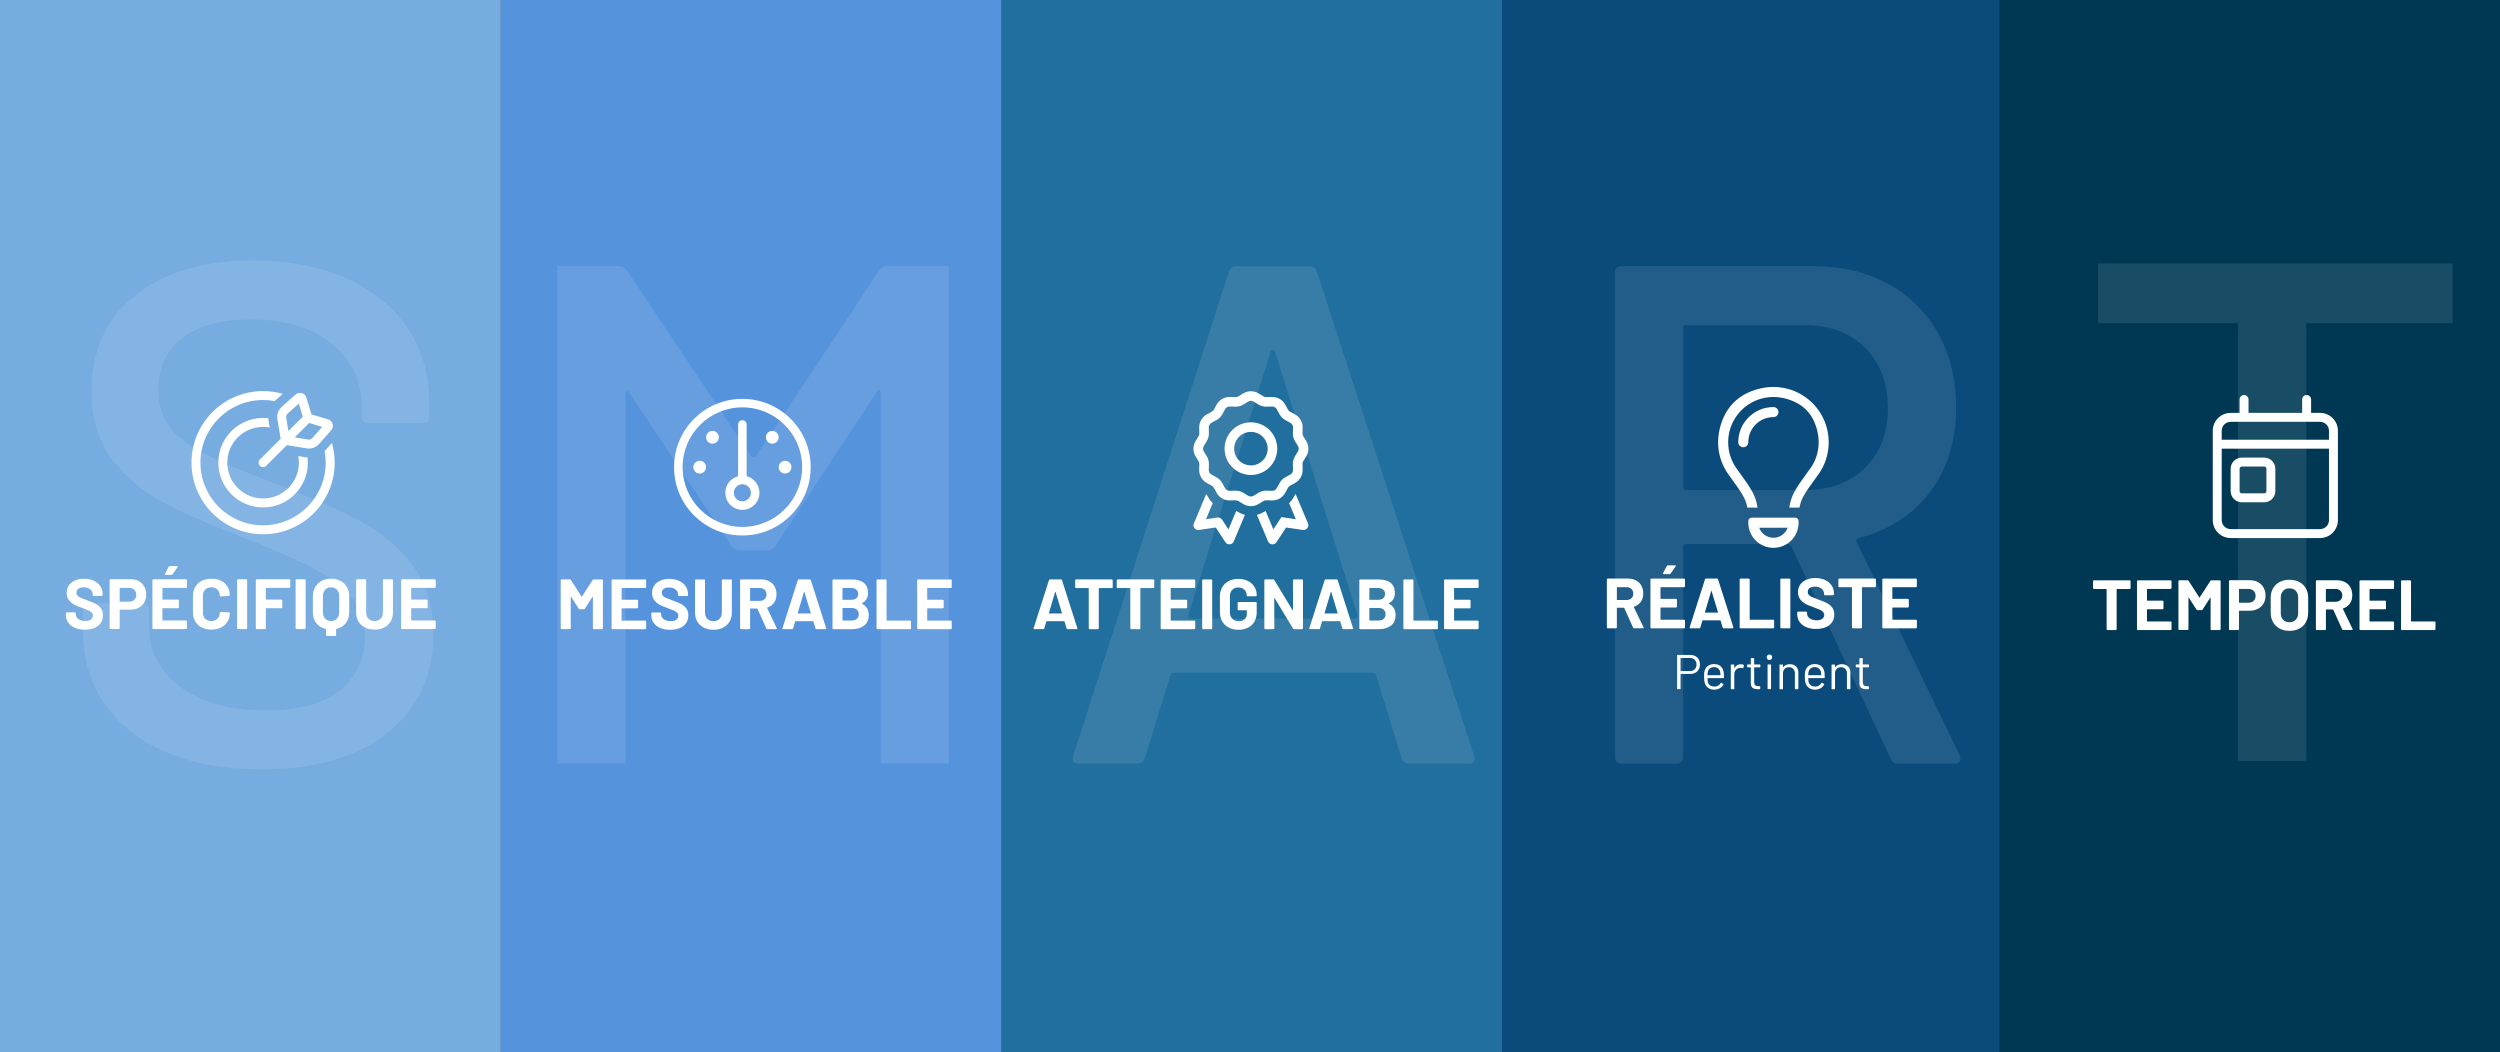 <?xml version="1.0" encoding="UTF-8"?>
<svg xmlns="http://www.w3.org/2000/svg" id="texte" width="1200" height="505.01" viewBox="0 0 1200 505.01"><rect x="0" y="0" width="1200" height="505.01" fill="#808080" stroke="none"/><rect x="-132.36" y="132.36" width="505.01" height="240.29" transform="translate(-132.36 372.65) rotate(-90)" fill="#77ace0"/><rect x="107.93" y="132.36" width="505.01" height="240.29" transform="translate(107.93 612.95) rotate(-90)" fill="#5593dc"/><rect x="348.23" y="132.36" width="505.01" height="240.29" transform="translate(348.23 853.24) rotate(-90)" fill="#216f9e"/><rect x="588.52" y="132.36" width="505.01" height="240.29" transform="translate(588.52 1093.53) rotate(-90)" fill="#0a4b7c"/><rect x="827.35" y="132.36" width="505.01" height="240.29" transform="translate(827.35 1332.36) rotate(-90)" fill="#003854"/><path d="M35.91,301.34c-1.37-.58-2.42-1.41-3.16-2.49-.74-1.08-1.11-2.34-1.11-3.77v-.75c0-.11.04-.21.12-.29.08-.08.18-.12.29-.12h3.89c.11,0,.21.04.29.12.08.08.12.18.12.29v.51c0,.91.42,1.68,1.26,2.3.84.63,1.98.94,3.41.94,1.21,0,2.1-.26,2.7-.77.59-.51.89-1.14.89-1.89,0-.55-.18-1.01-.55-1.38-.36-.38-.86-.7-1.48-.99-.62-.28-1.62-.68-2.98-1.18-1.52-.52-2.82-1.06-3.87-1.6s-1.94-1.29-2.66-2.23c-.72-.94-1.07-2.11-1.07-3.5s.35-2.56,1.06-3.58,1.68-1.81,2.93-2.35,2.7-.82,4.33-.82c1.73,0,3.27.31,4.62.92,1.35.61,2.41,1.47,3.17,2.58.76,1.1,1.14,2.38,1.14,3.84v.51c0,.11-.04.21-.12.29-.08.08-.18.12-.29.12h-3.92c-.11,0-.21-.04-.29-.12-.08-.08-.12-.18-.12-.29v-.27c0-.96-.39-1.77-1.18-2.44-.79-.67-1.86-1.01-3.22-1.01-1.07,0-1.91.23-2.51.68-.6.46-.9,1.08-.9,1.88,0,.57.18,1.05.53,1.43.35.39.88.73,1.57,1.04.69.31,1.77.72,3.22,1.25,1.61.59,2.88,1.11,3.8,1.57.92.46,1.75,1.13,2.49,2.03s1.11,2.06,1.11,3.5c0,2.14-.79,3.83-2.35,5.07-1.57,1.24-3.7,1.86-6.38,1.86-1.82,0-3.41-.29-4.78-.87Z" fill="#fff"/><path d="M66.61,278.94c1.14.61,2.02,1.48,2.64,2.61.63,1.13.94,2.42.94,3.87s-.32,2.7-.97,3.79c-.65,1.09-1.56,1.94-2.73,2.54-1.17.6-2.52.9-4.04.9h-4.84c-.11,0-.17.06-.17.17v8.7c0,.11-.04.21-.12.29s-.18.12-.29.12h-3.99c-.11,0-.21-.04-.29-.12-.08-.08-.12-.18-.12-.29v-23.1c0-.11.04-.21.12-.29.08-.08.18-.12.29-.12h9.62c1.5,0,2.82.31,3.96.92ZM64.46,287.9c.64-.6.96-1.39.96-2.37s-.32-1.81-.96-2.42c-.64-.61-1.48-.92-2.52-.92h-4.33c-.11,0-.17.06-.17.17v6.28c0,.11.06.17.17.17h4.33c1.05,0,1.89-.3,2.52-.9Z" fill="#fff"/><path d="M89.62,282.06c-.08.08-.18.12-.29.12h-11.19c-.11,0-.17.06-.17.17v5.29c0,.11.06.17.17.17h7.33c.11,0,.21.04.29.12.08.08.12.18.12.29v3.31c0,.11-.04.21-.12.29s-.18.12-.29.12h-7.33c-.11,0-.17.06-.17.17v5.53c0,.11.06.17.17.17h11.19c.11,0,.21.04.29.12.08.08.12.18.12.29v3.31c0,.11-.04.21-.12.29-.08.08-.18.12-.29.12h-15.76c-.11,0-.21-.04-.29-.12-.08-.08-.12-.18-.12-.29v-23.06c0-.11.04-.21.12-.29.08-.08.18-.12.29-.12h15.76c.11,0,.21.04.29.12.08.08.12.18.12.29v3.31c0,.11-.04.21-.12.29ZM79.16,275.8c-.05-.09-.03-.2.03-.34l1.81-3.45c.09-.2.26-.31.51-.31h3.45c.16,0,.27.05.32.15.06.1.04.22-.05.36l-2.42,3.45c-.11.18-.27.27-.48.27h-2.87c-.16,0-.26-.05-.31-.14Z" fill="#fff"/><path d="M96.8,301.17c-1.34-.69-2.38-1.67-3.1-2.92-.73-1.25-1.09-2.7-1.09-4.33v-7.88c0-1.64.36-3.08,1.09-4.33.73-1.25,1.76-2.22,3.1-2.9,1.34-.68,2.9-1.02,4.67-1.02s3.29.32,4.62.97c1.33.65,2.37,1.57,3.1,2.76.74,1.19,1.11,2.58,1.11,4.15,0,.2-.14.33-.41.38l-3.99.24h-.07c-.23,0-.34-.12-.34-.38,0-1.21-.37-2.17-1.11-2.9-.74-.73-1.71-1.09-2.92-1.09s-2.21.36-2.95,1.09c-.74.73-1.11,1.69-1.11,2.9v8.22c0,1.18.37,2.14,1.11,2.87.74.73,1.72,1.09,2.95,1.09s2.18-.36,2.92-1.09c.74-.73,1.11-1.68,1.11-2.87,0-.25.14-.38.41-.38l3.99.17c.11,0,.21.03.29.1.08.07.12.15.12.24,0,1.57-.37,2.96-1.11,4.16-.74,1.21-1.77,2.14-3.1,2.8-1.33.66-2.87.99-4.62.99s-3.33-.35-4.67-1.04Z" fill="#fff"/><path d="M113.94,301.82c-.08-.08-.12-.18-.12-.29v-23.06c0-.11.04-.21.12-.29.08-.08.18-.12.29-.12h3.99c.11,0,.21.04.29.12.08.08.12.18.12.29v23.06c0,.11-.04.21-.12.29s-.18.12-.29.12h-3.99c-.11,0-.21-.04-.29-.12Z" fill="#fff"/><path d="M139.22,282.06c-.08.08-.18.12-.29.12h-11.16c-.11,0-.17.06-.17.17v5.29c0,.11.06.17.17.17h7.33c.11,0,.21.04.29.12.08.08.12.18.12.29v3.31c0,.11-.04.21-.12.29s-.18.12-.29.12h-7.33c-.11,0-.17.06-.17.17v9.42c0,.11-.04.21-.12.29s-.18.12-.29.12h-3.99c-.11,0-.21-.04-.29-.12-.08-.08-.12-.18-.12-.29v-23.06c0-.11.04-.21.12-.29.08-.08.18-.12.29-.12h15.73c.11,0,.21.04.29.12.08.08.12.18.12.29v3.31c0,.11-.04.21-.12.29Z" fill="#fff"/><path d="M142.02,301.82c-.08-.08-.12-.18-.12-.29v-23.06c0-.11.04-.21.12-.29.08-.08.18-.12.29-.12h3.99c.11,0,.21.04.29.12.08.08.12.18.12.29v23.06c0,.11-.04.21-.12.29s-.18.12-.29.12h-3.99c-.11,0-.21-.04-.29-.12Z" fill="#fff"/><path d="M163.46,278.84c1.32.71,2.34,1.71,3.07,3,.73,1.3,1.09,2.8,1.09,4.5v7.64c0,2.02-.55,3.74-1.64,5.13-1.09,1.4-2.59,2.33-4.5,2.78-.09.02-.14.08-.14.17v2.8c0,.11-.04.21-.12.29-.08.08-.18.12-.29.12h-3.99c-.11,0-.21-.04-.29-.12s-.12-.18-.12-.29v-2.76c0-.09-.05-.15-.14-.17-1.91-.45-3.42-1.39-4.54-2.8s-1.67-3.13-1.67-5.15v-7.64c0-1.71.36-3.2,1.09-4.49.73-1.28,1.75-2.29,3.07-3s2.83-1.07,4.54-1.07,3.25.35,4.57,1.06ZM162.81,286.11c0-1.25-.36-2.26-1.07-3.04-.72-.77-1.67-1.16-2.85-1.16s-2.1.39-2.81,1.16c-.72.77-1.08,1.79-1.08,3.04v7.78c0,1.25.36,2.26,1.08,3.04.72.77,1.65,1.16,2.81,1.16s2.13-.39,2.85-1.16c.72-.77,1.07-1.79,1.07-3.04v-7.78Z" fill="#fff"/><path d="M175.15,301.19c-1.33-.68-2.37-1.64-3.1-2.88-.74-1.24-1.11-2.67-1.11-4.28v-15.56c0-.11.04-.21.12-.29s.18-.12.29-.12h3.99c.11,0,.21.04.29.12.08.08.12.18.12.29v15.59c0,1.21.37,2.18,1.11,2.92.74.74,1.71,1.11,2.92,1.11s2.18-.37,2.92-1.11c.74-.74,1.11-1.71,1.11-2.92v-15.59c0-.11.04-.21.12-.29s.18-.12.29-.12h3.99c.11,0,.21.04.29.12s.12.18.12.29v15.56c0,1.62-.37,3.04-1.11,4.28-.74,1.24-1.77,2.2-3.1,2.88-1.33.68-2.87,1.02-4.62,1.02s-3.29-.34-4.62-1.02Z" fill="#fff"/><path d="M209.02,282.06c-.08.08-.18.12-.29.12h-11.19c-.11,0-.17.06-.17.17v5.29c0,.11.06.17.17.17h7.33c.11,0,.21.04.29.12.08.08.12.18.12.29v3.31c0,.11-.04.21-.12.29s-.18.12-.29.12h-7.33c-.11,0-.17.06-.17.17v5.53c0,.11.06.17.17.17h11.19c.11,0,.21.04.29.12.08.08.12.18.12.29v3.31c0,.11-.04.21-.12.29-.08.08-.18.12-.29.12h-15.76c-.11,0-.21-.04-.29-.12-.08-.08-.12-.18-.12-.29v-23.06c0-.11.04-.21.12-.29.08-.08.18-.12.29-.12h15.76c.11,0,.21.04.29.12.08.08.12.18.12.29v3.31c0,.11-.04.21-.12.29Z" fill="#fff"/><path d="M511.99,301.66l-1.02-3.34c-.05-.09-.1-.14-.17-.14h-8.39c-.07,0-.12.05-.17.14l-.99,3.34c-.07.23-.22.34-.44.34h-4.33c-.14,0-.24-.04-.31-.12-.07-.08-.08-.2-.03-.36l7.37-23.06c.07-.23.22-.34.44-.34h5.36c.23,0,.38.11.44.34l7.37,23.06s.03.1.03.17c0,.2-.12.31-.38.31h-4.33c-.23,0-.38-.11-.44-.34ZM503.6,294.47h6c.14,0,.18-.07.14-.21l-3.07-10.13c-.02-.09-.06-.13-.1-.12-.05.01-.08.05-.1.12l-3,10.13c-.02.14.02.21.14.21Z" fill="#fff"/><path d="M533.98,278.24c.08.08.12.18.12.29v3.34c0,.11-.04.21-.12.29s-.18.12-.29.12h-6.11c-.11,0-.17.06-.17.17v19.14c0,.11-.04.21-.12.29-.08.08-.18.12-.29.12h-3.99c-.11,0-.21-.04-.29-.12-.08-.08-.12-.18-.12-.29v-19.14c0-.11-.06-.17-.17-.17h-5.94c-.11,0-.21-.04-.29-.12s-.12-.18-.12-.29v-3.34c0-.11.04-.21.12-.29.08-.08.18-.12.29-.12h17.2c.11,0,.21.04.29.12Z" fill="#fff"/><path d="M553.94,278.24c.08.08.12.18.12.29v3.34c0,.11-.04.21-.12.29s-.18.12-.29.12h-6.11c-.11,0-.17.06-.17.17v19.14c0,.11-.04.21-.12.29-.08.08-.18.12-.29.12h-3.99c-.11,0-.21-.04-.29-.12-.08-.08-.12-.18-.12-.29v-19.14c0-.11-.06-.17-.17-.17h-5.94c-.11,0-.21-.04-.29-.12s-.12-.18-.12-.29v-3.34c0-.11.04-.21.12-.29.08-.08.18-.12.29-.12h17.2c.11,0,.21.04.29.12Z" fill="#fff"/><path d="M573.59,282.13c-.08.08-.18.12-.29.12h-11.19c-.11,0-.17.06-.17.17v5.29c0,.11.06.17.17.17h7.33c.11,0,.21.04.29.12.08.08.12.18.12.29v3.31c0,.11-.04.21-.12.29s-.18.12-.29.12h-7.33c-.11,0-.17.06-.17.17v5.53c0,.11.06.17.17.17h11.19c.11,0,.21.04.29.12.08.08.12.18.12.29v3.31c0,.11-.04.21-.12.29-.08.08-.18.12-.29.12h-15.76c-.11,0-.21-.04-.29-.12-.08-.08-.12-.18-.12-.29v-23.06c0-.11.04-.21.12-.29.08-.08.18-.12.29-.12h15.76c.11,0,.21.04.29.12.08.08.12.18.12.29v3.31c0,.11-.04.21-.12.29Z" fill="#fff"/><path d="M577.17,301.89c-.08-.08-.12-.18-.12-.29v-23.06c0-.11.04-.21.12-.29.08-.08.18-.12.29-.12h3.99c.11,0,.21.04.29.12.08.08.12.18.12.29v23.06c0,.11-.04.21-.12.29s-.18.12-.29.12h-3.99c-.11,0-.21-.04-.29-.12Z" fill="#fff"/><path d="M589.78,301.22c-1.34-.7-2.38-1.69-3.12-2.95s-1.11-2.72-1.11-4.38v-7.64c0-1.66.37-3.13,1.11-4.4.74-1.27,1.78-2.26,3.12-2.95,1.34-.69,2.89-1.04,4.64-1.04s3.26.34,4.59,1.02c1.33.68,2.37,1.61,3.1,2.78.74,1.17,1.11,2.47,1.11,3.91v.24c0,.11-.04.21-.12.29-.08.08-.18.12-.29.12h-3.99c-.11,0-.21-.04-.29-.12-.08-.08-.12-.18-.12-.29v-.1c0-1.05-.36-1.93-1.09-2.64-.73-.72-1.7-1.07-2.9-1.07s-2.21.38-2.95,1.14c-.74.76-1.11,1.76-1.11,2.99v7.91c0,1.23.4,2.22,1.19,2.99.79.76,1.81,1.14,3.04,1.14s2.13-.31,2.83-.94c.71-.62,1.06-1.5,1.06-2.61v-1.54c0-.11-.06-.17-.17-.17h-3.82c-.11,0-.21-.04-.29-.12-.08-.08-.12-.18-.12-.29v-3.14c0-.11.04-.21.12-.29s.18-.12.29-.12h8.32c.11,0,.21.04.29.12.08.08.12.18.12.29v4.5c0,1.73-.36,3.23-1.09,4.5-.73,1.27-1.76,2.25-3.09,2.92-1.33.67-2.87,1.01-4.62,1.01s-3.3-.35-4.64-1.06Z" fill="#fff"/><path d="M620.74,278.24c.08-.08.18-.12.29-.12h3.99c.11,0,.21.04.29.12.08.08.12.18.12.29v23.06c0,.11-.04.21-.12.29s-.18.12-.29.12h-3.86c-.23,0-.39-.09-.48-.27l-8.84-14.6c-.05-.07-.09-.1-.14-.09-.05.01-.07.06-.07.15l.07,14.4c0,.11-.04.21-.12.29s-.18.12-.29.12h-3.99c-.11,0-.21-.04-.29-.12-.08-.08-.12-.18-.12-.29v-23.06c0-.11.04-.21.12-.29.08-.08.18-.12.29-.12h3.86c.23,0,.39.09.48.27l8.8,14.53c.05.07.09.1.14.08.04-.01.07-.06.07-.15l-.03-14.33c0-.11.04-.21.12-.29Z" fill="#fff"/><path d="M644.33,301.66l-1.02-3.34c-.05-.09-.1-.14-.17-.14h-8.39c-.07,0-.12.05-.17.14l-.99,3.34c-.07.23-.22.34-.44.34h-4.33c-.14,0-.24-.04-.31-.12-.07-.08-.08-.2-.03-.36l7.37-23.06c.07-.23.22-.34.44-.34h5.36c.23,0,.38.11.44.34l7.37,23.06s.03.1.03.17c0,.2-.12.31-.38.31h-4.33c-.23,0-.38-.11-.44-.34ZM635.93,294.47h6c.14,0,.18-.07.14-.21l-3.07-10.13c-.02-.09-.06-.13-.1-.12-.05.01-.08.05-.1.12l-3,10.13c-.02.14.02.21.14.21Z" fill="#fff"/><path d="M666.64,289.76c2.16,1.11,3.24,2.97,3.24,5.56,0,2.21-.75,3.87-2.25,5-1.5,1.13-3.47,1.69-5.9,1.69h-8.84c-.11,0-.21-.04-.29-.12-.08-.08-.12-.18-.12-.29v-23.06c0-.11.04-.21.12-.29.08-.08.18-.12.29-.12h8.56c5.39,0,8.09,2.18,8.09,6.55,0,2.27-.97,3.9-2.9,4.88-.14.07-.14.14,0,.21ZM657.29,282.42v5.32c0,.11.06.17.17.17h3.99c1.07,0,1.9-.25,2.49-.75.59-.5.89-1.18.89-2.05s-.3-1.59-.89-2.1-1.42-.77-2.49-.77h-3.99c-.11,0-.17.06-.17.17ZM664.18,297.04c.59-.53.89-1.27.89-2.2s-.3-1.67-.89-2.2c-.59-.53-1.42-.8-2.49-.8h-4.23c-.11,0-.17.06-.17.17v5.66c0,.11.06.17.17.17h4.26c1.05,0,1.87-.27,2.46-.8Z" fill="#fff"/><path d="M673.75,301.89c-.08-.08-.12-.18-.12-.29v-23.06c0-.11.04-.21.12-.29.08-.08.18-.12.29-.12h3.99c.11,0,.21.04.29.12.08.08.12.18.12.29v19.17c0,.11.06.17.17.17h11.16c.11,0,.21.04.29.12.08.08.12.18.12.29v3.31c0,.11-.04.21-.12.29-.08.08-.18.12-.29.12h-15.73c-.11,0-.21-.04-.29-.12Z" fill="#fff"/><path d="M709.61,282.13c-.08.08-.18.12-.29.12h-11.19c-.11,0-.17.06-.17.17v5.29c0,.11.06.17.17.17h7.33c.11,0,.21.04.29.12.08.08.12.18.12.29v3.31c0,.11-.04.21-.12.29s-.18.12-.29.12h-7.33c-.11,0-.17.06-.17.17v5.53c0,.11.06.17.17.17h11.19c.11,0,.21.04.29.12.08.08.12.18.12.29v3.31c0,.11-.04.21-.12.29-.08.08-.18.12-.29.12h-15.76c-.11,0-.21-.04-.29-.12-.08-.08-.12-.18-.12-.29v-23.06c0-.11.04-.21.12-.29.08-.08.18-.12.29-.12h15.76c.11,0,.21.04.29.12.08.08.12.18.12.29v3.31c0,.11-.04.21-.12.29Z" fill="#fff"/><path d="M284.99,278.12h3.99c.11,0,.21.04.29.12.08.08.12.18.12.29v23.06c0,.11-.04.21-.12.29-.08.08-.18.12-.29.12h-3.99c-.11,0-.21-.04-.29-.12-.08-.08-.12-.18-.12-.29v-15.05c0-.09-.02-.14-.07-.14s-.09.03-.14.1l-3.62,5.66c-.11.18-.27.27-.48.27h-2.01c-.21,0-.36-.09-.48-.27l-3.62-5.66c-.04-.07-.09-.1-.14-.09-.05.01-.07.06-.07.15v15.01c0,.11-.04.21-.12.29s-.18.12-.29.12h-3.99c-.11,0-.21-.04-.29-.12-.08-.08-.12-.18-.12-.29v-23.06c0-.11.04-.21.12-.29.08-.08.18-.12.29-.12h3.99c.2,0,.36.09.48.27l5.12,7.95c.07.14.14.14.21,0l5.15-7.95c.11-.18.27-.27.48-.27Z" fill="#fff"/><path d="M310.02,282.13c-.08.08-.18.12-.29.12h-11.19c-.11,0-.17.06-.17.17v5.29c0,.11.06.17.17.17h7.33c.11,0,.21.04.29.12.08.08.12.18.12.29v3.31c0,.11-.04.21-.12.29s-.18.12-.29.12h-7.33c-.11,0-.17.06-.17.17v5.53c0,.11.06.17.17.17h11.19c.11,0,.21.04.29.12.08.08.12.18.12.29v3.31c0,.11-.04.21-.12.29-.08.08-.18.12-.29.12h-15.76c-.11,0-.21-.04-.29-.12-.08-.08-.12-.18-.12-.29v-23.06c0-.11.04-.21.12-.29.08-.08.18-.12.29-.12h15.76c.11,0,.21.04.29.12.08.08.12.18.12.29v3.31c0,.11-.04.21-.12.29Z" fill="#fff"/><path d="M316.89,301.41c-1.37-.58-2.42-1.41-3.16-2.49-.74-1.08-1.11-2.34-1.11-3.77v-.75c0-.11.04-.21.12-.29.08-.08.18-.12.29-.12h3.89c.11,0,.21.04.29.12.08.08.12.18.12.29v.51c0,.91.42,1.68,1.26,2.3.84.63,1.98.94,3.41.94,1.21,0,2.1-.26,2.7-.77.59-.51.89-1.14.89-1.89,0-.55-.18-1.01-.55-1.38-.36-.38-.86-.7-1.48-.99-.62-.28-1.62-.68-2.98-1.18-1.52-.52-2.82-1.06-3.87-1.6s-1.94-1.29-2.66-2.23c-.72-.94-1.07-2.11-1.07-3.5s.35-2.56,1.06-3.58,1.68-1.81,2.93-2.35,2.7-.82,4.33-.82c1.73,0,3.27.31,4.62.92,1.35.61,2.41,1.47,3.17,2.58.76,1.1,1.14,2.38,1.14,3.84v.51c0,.11-.04.21-.12.29-.08.08-.18.12-.29.12h-3.92c-.11,0-.21-.04-.29-.12-.08-.08-.12-.18-.12-.29v-.27c0-.96-.39-1.77-1.18-2.44-.79-.67-1.86-1.01-3.22-1.01-1.07,0-1.91.23-2.51.68-.6.46-.9,1.08-.9,1.88,0,.57.18,1.05.53,1.43.35.39.88.73,1.57,1.04.69.31,1.77.72,3.22,1.25,1.61.59,2.88,1.11,3.8,1.57.92.46,1.75,1.13,2.49,2.03s1.11,2.06,1.11,3.5c0,2.14-.79,3.83-2.35,5.07-1.57,1.24-3.7,1.86-6.38,1.86-1.82,0-3.41-.29-4.78-.87Z" fill="#fff"/><path d="M337.82,301.26c-1.33-.68-2.37-1.64-3.1-2.88-.74-1.24-1.11-2.67-1.11-4.28v-15.56c0-.11.04-.21.12-.29.08-.08.18-.12.29-.12h3.99c.11,0,.21.04.29.12.08.08.12.18.12.29v15.59c0,1.21.37,2.18,1.11,2.92.74.74,1.71,1.11,2.92,1.11s2.18-.37,2.92-1.11c.74-.74,1.11-1.71,1.11-2.92v-15.59c0-.11.04-.21.12-.29.08-.08.18-.12.29-.12h3.99c.11,0,.21.04.29.12.08.08.12.18.12.29v15.56c0,1.62-.37,3.04-1.11,4.28-.74,1.24-1.77,2.2-3.1,2.88-1.33.68-2.87,1.02-4.62,1.02s-3.29-.34-4.62-1.02Z" fill="#fff"/><path d="M367.86,301.7l-4.26-9.45c-.05-.09-.11-.14-.2-.14h-3.17c-.11,0-.17.06-.17.17v9.31c0,.11-.04.21-.12.29s-.18.12-.29.12h-3.99c-.11,0-.21-.04-.29-.12-.08-.08-.12-.18-.12-.29v-23.06c0-.11.04-.21.12-.29.08-.08.18-.12.29-.12h9.76c1.46,0,2.73.3,3.84.89,1.1.59,1.96,1.43,2.56,2.52s.9,2.35.9,3.79c0,1.55-.39,2.87-1.16,3.97-.77,1.1-1.85,1.88-3.24,2.34-.11.05-.15.13-.1.24l4.64,9.65c.04.09.07.16.07.2,0,.18-.12.27-.38.27h-4.2c-.23,0-.39-.1-.48-.31ZM360.05,282.42v5.83c0,.11.06.17.17.17h4.47c.96,0,1.73-.28,2.34-.85.6-.57.9-1.31.9-2.22s-.3-1.65-.9-2.23-1.38-.87-2.34-.87h-4.47c-.11,0-.17.06-.17.17Z" fill="#fff"/><path d="M391.43,301.66l-1.02-3.34c-.05-.09-.1-.14-.17-.14h-8.39c-.07,0-.12.05-.17.14l-.99,3.34c-.07.23-.22.34-.44.34h-4.33c-.14,0-.24-.04-.31-.12-.07-.08-.08-.2-.03-.36l7.37-23.06c.07-.23.22-.34.44-.34h5.36c.23,0,.38.11.44.34l7.37,23.06s.03.1.03.17c0,.2-.12.31-.38.31h-4.33c-.23,0-.38-.11-.44-.34ZM383.04,294.47h6c.14,0,.18-.07.14-.21l-3.07-10.13c-.02-.09-.06-.13-.1-.12-.05.01-.08.05-.1.12l-3,10.13c-.02.14.02.21.14.21Z" fill="#fff"/><path d="M413.75,289.76c2.16,1.11,3.24,2.97,3.24,5.56,0,2.21-.75,3.87-2.25,5-1.5,1.13-3.47,1.69-5.9,1.69h-8.84c-.11,0-.21-.04-.29-.12-.08-.08-.12-.18-.12-.29v-23.06c0-.11.04-.21.12-.29.08-.08.18-.12.29-.12h8.56c5.39,0,8.09,2.18,8.09,6.55,0,2.27-.97,3.9-2.9,4.88-.14.07-.14.14,0,.21ZM404.4,282.42v5.32c0,.11.06.17.17.17h3.99c1.07,0,1.9-.25,2.49-.75.59-.5.89-1.18.89-2.05s-.3-1.59-.89-2.1-1.42-.77-2.49-.77h-3.99c-.11,0-.17.06-.17.17ZM411.29,297.04c.59-.53.89-1.27.89-2.2s-.3-1.67-.89-2.2c-.59-.53-1.42-.8-2.49-.8h-4.23c-.11,0-.17.06-.17.17v5.66c0,.11.06.17.17.17h4.26c1.05,0,1.87-.27,2.46-.8Z" fill="#fff"/><path d="M420.86,301.89c-.08-.08-.12-.18-.12-.29v-23.06c0-.11.04-.21.12-.29.08-.08.18-.12.29-.12h3.99c.11,0,.21.04.29.12.08.08.12.18.12.29v19.17c0,.11.06.17.17.17h11.16c.11,0,.21.04.29.12.08.08.12.18.12.29v3.31c0,.11-.04.21-.12.29-.08.08-.18.12-.29.12h-15.73c-.11,0-.21-.04-.29-.12Z" fill="#fff"/><path d="M456.71,282.13c-.08.08-.18.12-.29.12h-11.19c-.11,0-.17.06-.17.17v5.29c0,.11.06.17.17.17h7.33c.11,0,.21.04.29.12.08.08.12.18.12.29v3.31c0,.11-.04.21-.12.29s-.18.12-.29.12h-7.33c-.11,0-.17.06-.17.17v5.53c0,.11.06.17.17.17h11.19c.11,0,.21.04.29.12.08.08.12.18.12.29v3.31c0,.11-.04.21-.12.29-.08.08-.18.12-.29.12h-15.76c-.11,0-.21-.04-.29-.12-.08-.08-.12-.18-.12-.29v-23.06c0-.11.04-.21.12-.29.08-.08.18-.12.29-.12h15.76c.11,0,.21.04.29.12.08.08.12.18.12.29v3.31c0,.11-.04.21-.12.29Z" fill="#fff"/><path d="M783.9,301.29l-4.26-9.45c-.05-.09-.11-.14-.2-.14h-3.17c-.11,0-.17.06-.17.17v9.31c0,.11-.04.21-.12.29s-.18.12-.29.12h-3.99c-.11,0-.21-.04-.29-.12-.08-.08-.12-.18-.12-.29v-23.06c0-.11.04-.21.12-.29.08-.08.18-.12.29-.12h9.76c1.46,0,2.73.3,3.84.89,1.1.59,1.96,1.43,2.56,2.52s.9,2.35.9,3.79c0,1.55-.39,2.87-1.16,3.97-.77,1.1-1.85,1.88-3.24,2.34-.11.05-.15.13-.1.24l4.64,9.65c.04.09.07.16.07.2,0,.18-.12.27-.38.27h-4.2c-.23,0-.39-.1-.48-.31ZM776.09,282.01v5.83c0,.11.06.17.17.17h4.47c.96,0,1.73-.28,2.34-.85.6-.57.9-1.31.9-2.22s-.3-1.65-.9-2.23-1.38-.87-2.34-.87h-4.47c-.11,0-.17.06-.17.17Z" fill="#fff"/><path d="M808.68,281.72c-.08.08-.18.12-.29.12h-11.19c-.11,0-.17.06-.17.17v5.29c0,.11.06.17.17.17h7.33c.11,0,.21.04.29.12.08.08.12.18.12.29v3.31c0,.11-.04.21-.12.29s-.18.12-.29.12h-7.33c-.11,0-.17.06-.17.17v5.53c0,.11.06.17.17.17h11.19c.11,0,.21.04.29.12.08.08.12.18.12.29v3.31c0,.11-.04.21-.12.29-.08.08-.18.12-.29.12h-15.76c-.11,0-.21-.04-.29-.12-.08-.08-.12-.18-.12-.29v-23.06c0-.11.04-.21.12-.29.08-.08.18-.12.29-.12h15.76c.11,0,.21.04.29.12.08.08.12.18.12.29v3.31c0,.11-.04.21-.12.29ZM798.23,275.46c-.05-.09-.03-.2.03-.34l1.81-3.45c.09-.2.26-.31.51-.31h3.45c.16,0,.27.05.32.15.06.1.04.22-.05.36l-2.42,3.45c-.11.18-.27.27-.48.27h-2.87c-.16,0-.26-.05-.31-.14Z" fill="#fff"/><path d="M826.89,301.25l-1.02-3.34c-.05-.09-.1-.14-.17-.14h-8.39c-.07,0-.12.05-.17.14l-.99,3.34c-.07.23-.22.34-.44.34h-4.33c-.14,0-.24-.04-.31-.12-.07-.08-.08-.2-.03-.36l7.37-23.06c.07-.23.22-.34.44-.34h5.36c.23,0,.38.11.44.34l7.37,23.06s.03.1.03.17c0,.2-.12.31-.38.31h-4.33c-.23,0-.38-.11-.44-.34ZM818.49,294.06h6c.14,0,.18-.07.14-.21l-3.07-10.13c-.02-.09-.06-.13-.1-.12-.05.01-.08.05-.1.12l-3,10.13c-.02.14.02.21.14.21Z" fill="#fff"/><path d="M835.16,301.48c-.08-.08-.12-.18-.12-.29v-23.06c0-.11.04-.21.12-.29.08-.08.18-.12.29-.12h3.99c.11,0,.21.04.29.12.08.08.12.18.12.29v19.17c0,.11.06.17.17.17h11.16c.11,0,.21.04.29.12.08.08.12.18.12.29v3.31c0,.11-.04.21-.12.29-.08.08-.18.12-.29.12h-15.73c-.11,0-.21-.04-.29-.12Z" fill="#fff"/><path d="M854.67,301.48c-.08-.08-.12-.18-.12-.29v-23.06c0-.11.04-.21.12-.29.08-.08.18-.12.29-.12h3.99c.11,0,.21.04.29.12.08.08.12.18.12.29v23.06c0,.11-.04.21-.12.29s-.18.12-.29.12h-3.99c-.11,0-.21-.04-.29-.12Z" fill="#fff"/><path d="M866.94,301c-1.37-.58-2.42-1.41-3.16-2.49-.74-1.08-1.11-2.34-1.11-3.77v-.75c0-.11.04-.21.12-.29.08-.08.18-.12.29-.12h3.89c.11,0,.21.04.29.12.08.08.12.18.12.29v.51c0,.91.42,1.68,1.26,2.3.84.63,1.98.94,3.41.94,1.21,0,2.1-.26,2.7-.77.59-.51.89-1.14.89-1.89,0-.55-.18-1.01-.55-1.38-.36-.38-.86-.7-1.48-.99-.62-.28-1.62-.68-2.98-1.18-1.52-.52-2.82-1.06-3.87-1.6s-1.94-1.29-2.66-2.23c-.72-.94-1.07-2.11-1.07-3.5s.35-2.56,1.06-3.58,1.68-1.81,2.93-2.35,2.7-.82,4.33-.82c1.73,0,3.27.31,4.62.92,1.35.61,2.41,1.47,3.17,2.58.76,1.1,1.14,2.38,1.14,3.84v.51c0,.11-.04.21-.12.29-.08.08-.18.12-.29.12h-3.92c-.11,0-.21-.04-.29-.12-.08-.08-.12-.18-.12-.29v-.27c0-.96-.39-1.77-1.18-2.44-.79-.67-1.86-1.01-3.22-1.01-1.07,0-1.91.23-2.51.68-.6.46-.9,1.08-.9,1.88,0,.57.18,1.05.53,1.43.35.39.88.73,1.57,1.04.69.31,1.77.72,3.22,1.25,1.61.59,2.88,1.11,3.8,1.57.92.46,1.75,1.13,2.49,2.03s1.11,2.06,1.11,3.5c0,2.14-.79,3.83-2.35,5.07-1.57,1.24-3.7,1.86-6.38,1.86-1.82,0-3.41-.29-4.78-.87Z" fill="#fff"/><path d="M900.32,277.83c.08.08.12.18.12.29v3.34c0,.11-.04.21-.12.29s-.18.12-.29.12h-6.11c-.11,0-.17.06-.17.17v19.14c0,.11-.04.21-.12.29-.08.08-.18.12-.29.12h-3.99c-.11,0-.21-.04-.29-.12-.08-.08-.12-.18-.12-.29v-19.14c0-.11-.06-.17-.17-.17h-5.94c-.11,0-.21-.04-.29-.12s-.12-.18-.12-.29v-3.34c0-.11.04-.21.12-.29.08-.08.18-.12.29-.12h17.2c.11,0,.21.04.29.12Z" fill="#fff"/><path d="M919.97,281.72c-.08.08-.18.12-.29.12h-11.19c-.11,0-.17.06-.17.17v5.29c0,.11.06.17.17.17h7.33c.11,0,.21.04.29.12.08.08.12.18.12.29v3.31c0,.11-.04.21-.12.29s-.18.12-.29.12h-7.33c-.11,0-.17.06-.17.17v5.53c0,.11.06.17.17.17h11.19c.11,0,.21.04.29.12.08.08.12.18.12.29v3.31c0,.11-.04.21-.12.29-.08.08-.18.12-.29.12h-15.76c-.11,0-.21-.04-.29-.12-.08-.08-.12-.18-.12-.29v-23.06c0-.11.04-.21.12-.29.08-.08.18-.12.29-.12h15.76c.11,0,.21.04.29.12.08.08.12.18.12.29v3.31c0,.11-.04.21-.12.29Z" fill="#fff"/><path d="M1022.56,278.67c.08.08.12.18.12.29v3.34c0,.11-.04.21-.12.29s-.18.12-.29.12h-6.11c-.11,0-.17.06-.17.17v19.14c0,.11-.04.21-.12.29-.08.08-.18.12-.29.12h-3.99c-.11,0-.21-.04-.29-.12-.08-.08-.12-.18-.12-.29v-19.14c0-.11-.06-.17-.17-.17h-5.94c-.11,0-.21-.04-.29-.12s-.12-.18-.12-.29v-3.34c0-.11.04-.21.12-.29.08-.08.18-.12.29-.12h17.2c.11,0,.21.04.29.12Z" fill="#fff"/><path d="M1042.21,282.56c-.08.08-.18.12-.29.12h-11.19c-.11,0-.17.06-.17.17v5.29c0,.11.06.17.17.17h7.33c.11,0,.21.04.29.12.08.08.12.18.12.29v3.31c0,.11-.04.21-.12.29s-.18.12-.29.12h-7.33c-.11,0-.17.06-.17.17v5.53c0,.11.06.17.17.17h11.19c.11,0,.21.04.29.12.08.08.12.18.12.29v3.31c0,.11-.04.21-.12.29-.08.08-.18.12-.29.12h-15.76c-.11,0-.21-.04-.29-.12-.08-.08-.12-.18-.12-.29v-23.06c0-.11.04-.21.12-.29.08-.08.18-.12.29-.12h15.76c.11,0,.21.04.29.12.08.08.12.18.12.29v3.31c0,.11-.04.21-.12.29Z" fill="#fff"/><path d="M1061.5,278.55h3.99c.11,0,.21.04.29.12.08.08.12.18.12.29v23.06c0,.11-.04.21-.12.29-.08.08-.18.12-.29.12h-3.99c-.11,0-.21-.04-.29-.12-.08-.08-.12-.18-.12-.29v-15.05c0-.09-.02-.14-.07-.14s-.09.03-.14.1l-3.62,5.66c-.11.18-.27.27-.48.27h-2.01c-.21,0-.36-.09-.48-.27l-3.62-5.66c-.04-.07-.09-.1-.14-.09-.05.01-.07.06-.07.15v15.01c0,.11-.04.21-.12.29s-.18.12-.29.12h-3.99c-.11,0-.21-.04-.29-.12-.08-.08-.12-.18-.12-.29v-23.06c0-.11.04-.21.12-.29.08-.08.18-.12.29-.12h3.99c.2,0,.36.09.48.27l5.12,7.95c.07.14.14.14.21,0l5.15-7.95c.11-.18.27-.27.48-.27Z" fill="#fff"/><path d="M1083.88,279.44c1.14.61,2.02,1.48,2.64,2.61.63,1.13.94,2.42.94,3.87s-.32,2.7-.97,3.79c-.65,1.09-1.56,1.94-2.73,2.54-1.17.6-2.52.9-4.04.9h-4.84c-.11,0-.17.06-.17.17v8.7c0,.11-.04.21-.12.29s-.18.12-.29.12h-3.99c-.11,0-.21-.04-.29-.12-.08-.08-.12-.18-.12-.29v-23.1c0-.11.04-.21.12-.29.08-.08.18-.12.29-.12h9.62c1.5,0,2.82.31,3.96.92ZM1081.73,288.39c.64-.6.96-1.39.96-2.37s-.32-1.81-.96-2.42c-.64-.61-1.48-.92-2.52-.92h-4.33c-.11,0-.17.06-.17.17v6.28c0,.11.06.17.17.17h4.33c1.05,0,1.89-.3,2.52-.9Z" fill="#fff"/><path d="M1094.23,301.72c-1.35-.73-2.41-1.75-3.16-3.05-.75-1.31-1.13-2.81-1.13-4.52v-7.3c0-1.68.38-3.17,1.13-4.47.75-1.3,1.8-2.3,3.16-3.02s2.92-1.07,4.69-1.07,3.37.36,4.72,1.07,2.41,1.72,3.16,3.02c.75,1.3,1.13,2.79,1.13,4.47v7.3c0,1.71-.38,3.22-1.13,4.54-.75,1.32-1.8,2.34-3.16,3.05-1.35.72-2.93,1.07-4.72,1.07s-3.34-.36-4.69-1.09ZM1101.96,297.48c.77-.8,1.16-1.85,1.16-3.17v-7.51c0-1.32-.38-2.38-1.14-3.19-.76-.81-1.78-1.21-3.05-1.21s-2.26.4-3.02,1.21c-.76.81-1.14,1.87-1.14,3.19v7.51c0,1.32.38,2.38,1.14,3.17.76.8,1.77,1.19,3.02,1.19s2.26-.4,3.04-1.19Z" fill="#fff"/><path d="M1124.24,302.12l-4.26-9.45c-.05-.09-.11-.14-.2-.14h-3.17c-.11,0-.17.06-.17.17v9.31c0,.11-.04.21-.12.29s-.18.12-.29.12h-3.99c-.11,0-.21-.04-.29-.12-.08-.08-.12-.18-.12-.29v-23.06c0-.11.04-.21.12-.29.08-.08.18-.12.29-.12h9.76c1.46,0,2.73.3,3.84.89,1.1.59,1.96,1.43,2.56,2.52s.9,2.35.9,3.79c0,1.55-.39,2.87-1.16,3.97-.77,1.1-1.85,1.88-3.24,2.34-.11.05-.15.13-.1.24l4.64,9.65c.04.09.07.16.07.2,0,.18-.12.27-.38.27h-4.2c-.23,0-.39-.1-.48-.31ZM1116.42,282.85v5.83c0,.11.06.17.17.17h4.47c.96,0,1.73-.28,2.34-.85.6-.57.9-1.31.9-2.22s-.3-1.65-.9-2.23-1.38-.87-2.34-.87h-4.47c-.11,0-.17.06-.17.17Z" fill="#fff"/><path d="M1149.02,282.56c-.08.08-.18.12-.29.12h-11.19c-.11,0-.17.06-.17.17v5.29c0,.11.06.17.17.17h7.33c.11,0,.21.04.29.12.08.08.12.18.12.29v3.31c0,.11-.04.21-.12.29s-.18.12-.29.12h-7.33c-.11,0-.17.06-.17.17v5.53c0,.11.06.17.17.17h11.19c.11,0,.21.04.29.12.08.08.12.18.12.29v3.31c0,.11-.04.21-.12.29-.08.08-.18.12-.29.12h-15.76c-.11,0-.21-.04-.29-.12-.08-.08-.12-.18-.12-.29v-23.06c0-.11.04-.21.12-.29.08-.08.18-.12.29-.12h15.76c.11,0,.21.04.29.12.08.08.12.18.12.29v3.31c0,.11-.04.21-.12.29Z" fill="#fff"/><path d="M1152.6,302.31c-.08-.08-.12-.18-.12-.29v-23.06c0-.11.04-.21.12-.29.08-.08.18-.12.29-.12h3.99c.11,0,.21.04.29.12.08.08.12.18.12.29v19.17c0,.11.06.17.17.17h11.16c.11,0,.21.04.29.12.08.08.12.18.12.29v3.31c0,.11-.04.21-.12.29-.08.08-.18.12-.29.12h-15.73c-.11,0-.21-.04-.29-.12Z" fill="#fff"/><path d="M814.72,315.64c.84.84,1.25,1.95,1.25,3.33s-.43,2.46-1.28,3.28c-.85.83-1.97,1.24-3.37,1.24h-4.57c-.06,0-.09.03-.09.09v6.99c0,.16-.08.23-.23.23h-1.2c-.16,0-.23-.08-.23-.23v-15.97c0-.16.08-.23.23-.23h6.17c1.38,0,2.48.42,3.32,1.27ZM813.46,321.26c.58-.57.87-1.33.87-2.26s-.29-1.72-.87-2.3c-.58-.58-1.33-.87-2.25-.87h-4.46c-.06,0-.09.03-.09.09v6.1c0,.06.03.09.09.09h4.46c.92,0,1.67-.29,2.25-.86Z" fill="#fff"/><path d="M827.49,324.53v.75c0,.16-.08.23-.23.23h-7.58c-.06,0-.09.03-.09.09.03.86.08,1.42.14,1.67.17.7.54,1.26,1.1,1.67.56.41,1.28.61,2.16.61.66,0,1.24-.15,1.74-.45.5-.3.89-.72,1.17-1.27.09-.14.2-.17.33-.09l.92.54c.12.08.16.19.09.33-.39.75-.98,1.34-1.76,1.77-.78.43-1.68.65-2.7.65-1.11-.02-2.04-.28-2.79-.8-.75-.52-1.29-1.23-1.62-2.16-.28-.75-.42-1.83-.42-3.24,0-.66.01-1.19.04-1.61.02-.41.08-.79.18-1.11.27-1.02.8-1.83,1.61-2.44.8-.61,1.78-.91,2.92-.91,1.42,0,2.52.36,3.28,1.08.77.72,1.24,1.74,1.43,3.05.06.44.09.98.09,1.64ZM820.77,320.81c-.51.4-.84.93-1,1.61-.09.33-.16.86-.19,1.6,0,.06.03.09.09.09h6.08c.06,0,.09-.03.09-.09-.03-.7-.08-1.2-.14-1.5-.17-.7-.52-1.26-1.04-1.68-.52-.41-1.18-.62-1.98-.62s-1.4.2-1.91.6Z" fill="#fff"/><path d="M836.92,319.14c.12.06.17.16.14.31l-.26,1.15c-.05.16-.15.2-.3.14-.27-.11-.57-.16-.92-.16l-.3.02c-.81.03-1.49.33-2.02.9s-.8,1.29-.8,2.17v6.92c0,.16-.08.23-.23.23h-1.2c-.16,0-.24-.08-.24-.23v-11.4c0-.16.08-.23.24-.23h1.2c.16,0,.23.08.23.23v1.43s.01.07.04.08.04,0,.06-.04c.33-.58.75-1.03,1.25-1.35.51-.32,1.1-.48,1.77-.48.52,0,.96.1,1.34.3Z" fill="#fff"/><path d="M844.75,320.33h-2.65c-.06,0-.09.03-.09.09v6.92c0,.75.17,1.28.5,1.58.34.31.86.46,1.58.46h.59c.16,0,.23.08.23.23v.96c0,.16-.08.23-.23.23-.19.02-.48.02-.87.02-1.13,0-1.98-.21-2.56-.63-.58-.42-.87-1.2-.87-2.35v-7.44c0-.06-.03-.09-.09-.09h-1.43c-.16,0-.23-.08-.23-.23v-.92c0-.16.08-.23.23-.23h1.43c.06,0,.09-.03.09-.09v-2.72c0-.16.08-.23.23-.23h1.15c.16,0,.23.08.23.23v2.72c0,.06.03.09.09.09h2.65c.16,0,.23.08.23.23v.92c0,.16-.08.23-.23.23Z" fill="#fff"/><path d="M848.39,316.42c-.25-.25-.38-.56-.38-.94s.12-.71.38-.95c.25-.24.56-.36.94-.36s.69.12.94.36c.25.24.38.56.38.95s-.12.69-.38.94c-.25.25-.56.38-.94.38s-.69-.12-.94-.38ZM848.44,330.56v-11.4c0-.16.08-.23.23-.23h1.2c.16,0,.23.08.23.23v11.4c0,.16-.08.23-.23.23h-1.2c-.16,0-.23-.08-.23-.23Z" fill="#fff"/><path d="M862.1,319.89c.74.74,1.11,1.72,1.11,2.96v7.74c0,.16-.08.23-.23.23h-1.2c-.16,0-.23-.08-.23-.23v-7.41c0-.86-.26-1.56-.79-2.11-.52-.55-1.2-.82-2.03-.82s-1.56.27-2.09.8c-.53.53-.8,1.23-.8,2.09v7.46c0,.16-.08.23-.23.23h-1.2c-.16,0-.24-.08-.24-.23v-11.4c0-.16.08-.23.24-.23h1.2c.16,0,.23.08.23.23v1.01s.01.05.04.07.04,0,.06-.02c.69-.97,1.74-1.45,3.17-1.45,1.25,0,2.25.37,2.99,1.1Z" fill="#fff"/><path d="M875.85,324.53v.75c0,.16-.08.23-.23.23h-7.58c-.06,0-.09.03-.09.09.03.86.08,1.42.14,1.67.17.7.54,1.26,1.1,1.67.56.41,1.28.61,2.16.61.66,0,1.24-.15,1.74-.45.5-.3.89-.72,1.17-1.27.09-.14.2-.17.33-.09l.92.54c.12.08.16.19.09.33-.39.75-.98,1.34-1.76,1.77-.78.43-1.68.65-2.7.65-1.11-.02-2.04-.28-2.79-.8-.75-.52-1.29-1.23-1.62-2.16-.28-.75-.42-1.83-.42-3.24,0-.66.01-1.19.04-1.61.02-.41.08-.79.18-1.11.27-1.02.8-1.83,1.61-2.44.8-.61,1.78-.91,2.92-.91,1.42,0,2.52.36,3.28,1.08.77.72,1.24,1.74,1.43,3.05.06.44.09.98.09,1.64ZM869.13,320.81c-.51.4-.84.93-1,1.61-.09.33-.16.86-.19,1.6,0,.06.03.09.09.09h6.08c.06,0,.09-.03.09-.09-.03-.7-.08-1.2-.14-1.5-.17-.7-.52-1.26-1.04-1.68-.52-.41-1.18-.62-1.98-.62s-1.4.2-1.91.6Z" fill="#fff"/><path d="M887.08,319.89c.74.74,1.11,1.72,1.11,2.96v7.74c0,.16-.08.23-.23.23h-1.2c-.16,0-.23-.08-.23-.23v-7.41c0-.86-.26-1.56-.79-2.11-.52-.55-1.2-.82-2.03-.82s-1.56.27-2.09.8c-.53.53-.8,1.23-.8,2.09v7.46c0,.16-.08.23-.23.23h-1.2c-.16,0-.24-.08-.24-.23v-11.4c0-.16.08-.23.24-.23h1.2c.16,0,.23.08.23.23v1.01s.01.05.04.07.04,0,.06-.02c.69-.97,1.74-1.45,3.17-1.45,1.25,0,2.25.37,2.99,1.1Z" fill="#fff"/><path d="M896.89,320.33h-2.65c-.06,0-.09.03-.09.09v6.92c0,.75.17,1.28.5,1.58.34.31.86.46,1.58.46h.59c.16,0,.23.08.23.23v.96c0,.16-.08.23-.23.23-.19.02-.48.02-.87.02-1.13,0-1.98-.21-2.56-.63-.58-.42-.87-1.2-.87-2.35v-7.44c0-.06-.03-.09-.09-.09h-1.43c-.16,0-.23-.08-.23-.23v-.92c0-.16.08-.23.23-.23h1.43c.06,0,.09-.03.09-.09v-2.72c0-.16.08-.23.23-.23h1.15c.16,0,.23.08.23.23v2.72c0,.06.03.09.09.09h2.65c.16,0,.23.08.23.23v.92c0,.16-.08.23-.23.23Z" fill="#fff"/><path d="M135.72,189.04c-2.99-.86-6.16-1.32-9.44-1.32-18.98,0-34.36,15.38-34.36,34.36s15.38,34.36,34.36,34.36,34.36-15.38,34.36-34.36c0-3.27-.46-6.44-1.32-9.44l-3.06,3.41c-.15.16-.28.31-.44.46.34,1.81.51,3.66.51,5.57,0,16.6-13.46,30.07-30.07,30.07s-30.05-13.46-30.05-30.07,13.46-30.07,30.07-30.07c1.91,0,3.77.17,5.57.51.15-.15.3-.3.46-.44l3.41-3.05ZM128.78,200.76c-.82-.09-1.65-.15-2.5-.15-11.86,0-21.48,9.61-21.48,21.48s9.61,21.48,21.48,21.48,21.48-9.61,21.48-21.48c0-.85-.05-1.68-.15-2.5-.36-.03-.72-.07-1.09-.12l-3.36-.56c.19,1.03.3,2.09.3,3.18,0,9.49-7.69,17.18-17.18,17.18s-17.18-7.69-17.18-17.18,7.69-17.18,17.18-17.18c1.09,0,2.15.11,3.18.3l-.56-3.36c-.07-.36-.11-.72-.12-1.09ZM137.76,213.66l9.45,1.57c2.19.36,4.4-.42,5.88-2.08l5.89-6.63c1.57-1.76.78-4.55-1.48-5.22l-8.01-2.4-2.42-8.03c-.67-2.25-3.46-3.05-5.22-1.48l-6.63,5.89c-1.65,1.48-2.44,3.69-2.08,5.88l1.57,9.45-9.96,9.96c-.83.83-.83,2.2,0,3.03.83.83,2.2.83,3.03,0l9.96-9.96h.01ZM141.49,209.93l6.89-6.89,6.28,1.88-4.78,5.37c-.5.55-1.23.82-1.96.7l-6.43-1.07h0ZM145.33,200.01l-6.89,6.89-1.07-6.43c-.12-.72.13-1.46.7-1.96l5.37-4.78,1.88,6.28h.01Z" fill="#fff"/><path d="M356.34,195.54c15.85,0,28.69,12.85,28.69,28.69s-12.85,28.69-28.69,28.69-28.69-12.85-28.69-28.69,12.85-28.69,28.69-28.69ZM356.34,257.03c18.11,0,32.79-14.68,32.79-32.79s-14.68-32.79-32.79-32.79-32.79,14.68-32.79,32.79,14.68,32.79,32.79,32.79ZM356.34,232.43c2.26,0,4.1,1.84,4.1,4.1s-1.84,4.1-4.1,4.1-4.1-1.84-4.1-4.1,1.84-4.1,4.1-4.1ZM356.34,244.73c4.52,0,8.2-3.68,8.2-8.2,0-3.82-2.61-7.03-6.15-7.94v-24.85c0-1.13-.92-2.05-2.05-2.05s-2.05.92-2.05,2.05v24.85c-3.54.91-6.15,4.12-6.15,7.94,0,4.52,3.68,8.2,8.2,8.2ZM341.99,212.96c1.7,0,3.07-1.38,3.07-3.07s-1.38-3.07-3.07-3.07-3.07,1.38-3.07,3.07,1.38,3.07,3.07,3.07ZM338.92,224.23c0-1.7-1.38-3.07-3.07-3.07s-3.07,1.38-3.07,3.07,1.38,3.07,3.07,3.07,3.07-1.38,3.07-3.07ZM376.84,227.31c1.7,0,3.07-1.38,3.07-3.07s-1.38-3.07-3.07-3.07-3.07,1.38-3.07,3.07,1.38,3.07,3.07,3.07ZM373.76,209.89c0-1.7-1.38-3.07-3.07-3.07s-3.07,1.38-3.07,3.07,1.38,3.07,3.07,3.07,3.07-1.38,3.07-3.07Z" fill="#fff"/><path d="M596.78,188.82c2.25-1.36,5.07-1.36,7.32,0l2.35,1.44c.4.24.86.37,1.34.36l2.76-.07c2.63-.06,5.08,1.35,6.35,3.66l1.32,2.41c.23.42.56.75.98.98l2.41,1.32c2.31,1.26,3.72,3.7,3.66,6.35l-.07,2.76c-.01.47.11.93.36,1.34l1.44,2.35c1.36,2.25,1.36,5.07,0,7.32l-1.44,2.35c-.24.4-.37.86-.36,1.34l.07,2.76c.06,2.63-1.35,5.08-3.66,6.35l-2.41,1.32c-.42.23-.75.56-.98.98l-1.32,2.41c-1.26,2.31-3.7,3.72-6.35,3.66l-2.76-.07c-.47-.01-.93.11-1.34.36l-2.35,1.44c-2.25,1.36-5.07,1.36-7.32,0l-2.35-1.44c-.4-.24-.86-.37-1.34-.36l-2.76.07c-2.63.06-5.08-1.35-6.35-3.66l-1.32-2.41c-.23-.42-.56-.75-.98-.98l-2.41-1.32c-2.31-1.26-3.72-3.7-3.66-6.35l.07-2.76c.01-.47-.11-.93-.36-1.34l-1.44-2.35c-1.36-2.25-1.36-5.07,0-7.32l1.44-2.35,1.97,1.19-1.97-1.19c.24-.4.37-.86.36-1.34l-.07-2.76c-.06-2.63,1.35-5.08,3.66-6.35l2.41-1.32c.42-.23.75-.56.98-.98l1.32-2.41c1.26-2.31,3.7-3.72,6.35-3.66l2.76.07c.47.01.93-.11,1.34-.36l2.35-1.44h0ZM601.72,192.74c-.78-.47-1.77-.47-2.54,0l-2.35,1.44c-1.15.7-2.48,1.06-3.83,1.02l-2.76-.07c-.92-.03-1.77.47-2.2,1.28l-1.32,2.43c-.65,1.18-1.62,2.15-2.8,2.8l-2.43,1.32c-.8.45-1.29,1.29-1.28,2.2l.07,2.76c.03,1.35-.33,2.67-1.02,3.83l-1.44,2.35c-.47.78-.47,1.77,0,2.54l1.44,2.35c.7,1.15,1.06,2.48,1.02,3.83l-.07,2.76c-.03.92.47,1.77,1.28,2.2l2.41,1.32c1.18.65,2.15,1.62,2.8,2.8l1.32,2.41c.45.8,1.29,1.29,2.2,1.28l2.76-.07c1.35-.03,2.67.33,3.83,1.02l2.35,1.44c.78.47,1.77.47,2.54,0l2.35-1.44c1.15-.7,2.48-1.06,3.83-1.02l2.76.07c.92.03,1.77-.47,2.2-1.28l1.32-2.41c.65-1.18,1.62-2.15,2.8-2.8l2.41-1.32c.8-.45,1.29-1.29,1.28-2.2l-.07-2.76c-.03-1.35.33-2.67,1.02-3.83l1.44-2.35c.47-.78.47-1.77,0-2.54l-1.44-2.35c-.7-1.15-1.06-2.48-1.02-3.83l.07-2.76c.03-.92-.47-1.77-1.28-2.2l-2.41-1.32c-1.18-.65-2.15-1.62-2.8-2.8l-1.32-2.43c-.45-.8-1.29-1.29-2.2-1.28l-2.76.07c-1.35.03-2.67-.33-3.83-1.02l-2.35-1.44h.01ZM600.44,207.31c-4.44,0-8.04,3.6-8.04,8.04s3.6,8.04,8.04,8.04,8.04-3.6,8.04-8.04-3.6-8.04-8.04-8.04ZM613.07,215.35c0,6.98-5.66,12.64-12.64,12.64s-12.64-5.66-12.64-12.64,5.66-12.64,12.64-12.64,12.64,5.66,12.64,12.64ZM573.06,251.22l5.92-14.06c.22.26.52.69.99,1.55.57,1.06,1.31,2.01,2.15,2.81l-3.24,7.71,5.47-.82c.89-.13,1.77.26,2.25,1.02l3.06,4.68,3.73-8.87c.26.13.59.32.99.56,1.01.62,2.08,1.06,3.19,1.34l-5.36,12.74c-.33.79-1.06,1.32-1.91,1.39s-1.67-.32-2.12-1.03l-4.62-7.05-8.05,1.19c-.82.11-1.64-.22-2.15-.86s-.62-1.54-.3-2.3h.01ZM608.67,259.89l-5.36-12.74c1.11-.29,2.18-.73,3.19-1.34.4-.24.73-.43.99-.56l3.73,8.87,3.87-5.92,6.92,1.03-3.24-7.71c.85-.8,1.58-1.75,2.15-2.81.47-.86.78-1.29.99-1.55l5.92,14.06c.32.76.2,1.64-.3,2.3s-1.34.99-2.15.86l-8.05-1.19-4.62,7.06c-.46.72-1.28,1.11-2.12,1.03s-1.58-.62-1.91-1.39h.01Z" fill="#fff"/><path d="M869.09,224.66c4.19-6.03,5.41-14.24,1.51-22.72-1.73-3.77-4.73-6.85-8.45-8.7-16.38-8.18-32.63,3.54-32.63,19.04,0,4.61,1.43,8.87,3.88,12.38.62.89,1.33,1.86,2.05,2.87h0c1.92,2.64,4.09,5.61,5.73,8.61,1.34,2.44,2.07,5.02,2.44,7.53l-4.9-.02c-.33-1.81-.89-3.57-1.78-5.2-1.49-2.71-3.35-5.26-5.2-7.81h0c-.78-1.07-1.57-2.14-2.32-3.23-5.02-7.23-6.55-17.13-2.06-27.16,2.29-5.11,6.32-9.29,11.39-11.65,19.74-9.17,39.03,5,39.03,23.68,0,5.63-1.75,10.84-4.74,15.13-.75,1.09-1.54,2.16-2.32,3.23h0c-1.86,2.53-3.71,5.08-5.2,7.81-.89,1.63-1.45,3.39-1.78,5.2h-4.89c.38-2.5,1.1-5.08,2.44-7.53,1.64-3.02,3.82-5.99,5.73-8.61.74-1.01,1.43-1.96,2.05-2.87v.02ZM851.25,200.21c-6.67,0-12.07,5.4-12.07,12.07,0,1.33-1.09,2.41-2.41,2.41s-2.41-1.09-2.41-2.41c0-9.34,7.56-16.89,16.89-16.89,1.33,0,2.41,1.09,2.41,2.41s-1.09,2.41-2.41,2.41ZM844.42,253.3c1,2.81,3.68,4.83,6.83,4.83s5.84-2.02,6.83-4.83h-13.66ZM839.19,250.89v-.8c0-.89.72-1.61,1.61-1.61h20.92c.89,0,1.61.72,1.61,1.61v.8c0,6.67-5.4,12.07-12.07,12.07s-12.07-5.4-12.07-12.07h-.02Z" fill="#fff"/><path d="M1079.3,191.75c0-1.18-.97-2.15-2.15-2.15s-2.15.97-2.15,2.15v6.44h-4.29c-4.73,0-8.58,3.85-8.58,8.58v42.91c0,4.73,3.85,8.58,8.58,8.58h42.91c4.73,0,8.58-3.85,8.58-8.58v-42.91c0-4.73-3.85-8.58-8.58-8.58h-4.29v-6.44c0-1.18-.97-2.15-2.15-2.15s-2.15.97-2.15,2.15v6.44h-25.74v-6.44ZM1066.42,215.35h51.49v34.33c0,2.37-1.92,4.29-4.29,4.29h-42.91c-2.37,0-4.29-1.92-4.29-4.29v-34.33ZM1070.71,202.48h42.91c2.37,0,4.29,1.92,4.29,4.29v4.29h-51.49v-4.29c0-2.37,1.92-4.29,4.29-4.29ZM1076.08,223.94h10.73c.59,0,1.07.48,1.07,1.07v10.73c0,.59-.48,1.07-1.07,1.07h-10.73c-.59,0-1.07-.48-1.07-1.07v-10.73c0-.59.48-1.07,1.07-1.07ZM1070.71,225.01v10.73c0,2.96,2.4,5.36,5.36,5.36h10.73c2.96,0,5.36-2.4,5.36-5.36v-10.73c0-2.96-2.4-5.36-5.36-5.36h-10.73c-2.96,0-5.36,2.4-5.36,5.36Z" fill="#fff"/><g opacity=".1"><path d="M79.95,361.11c-12.85-5.46-22.75-13.19-29.68-23.2-6.94-10.01-10.41-21.72-10.41-35.14v-9.89c0-2.27,1.14-3.41,3.41-3.41h24.91c2.27,0,3.41,1.14,3.41,3.41v8.19c0,11.6,5,21.15,15.01,28.66,10,7.51,23.76,11.26,41.28,11.26,15.69,0,27.52-3.29,35.48-9.89,7.96-6.59,11.94-15.23,11.94-25.93,0-7.05-2.05-13.08-6.14-18.08-4.09-5-10.06-9.61-17.91-13.82-7.85-4.21-19.28-9.26-34.29-15.18-16.61-6.36-29.74-12.16-39.4-17.4-9.67-5.23-17.69-12.11-24.05-20.64-6.37-8.53-9.55-19.28-9.55-32.24,0-19.56,6.99-34.91,20.98-46.06,13.99-11.14,32.92-16.72,56.8-16.72,16.83,0,31.61,2.85,44.35,8.53,12.74,5.69,22.57,13.65,29.51,23.88,6.94,10.23,10.41,22.06,10.41,35.48v6.82c0,2.28-1.14,3.41-3.41,3.41h-25.59c-2.28,0-3.41-1.14-3.41-3.41v-5.12c0-11.82-4.72-21.66-14.16-29.51-9.44-7.85-22.46-11.77-39.06-11.77-14.1,0-25.02,2.9-32.75,8.7-7.74,5.8-11.6,14.16-11.6,25.08,0,7.51,1.93,13.65,5.8,18.42,3.86,4.78,9.61,9.04,17.23,12.79,7.62,3.75,19.28,8.59,34.97,14.5,16.15,6.37,29.22,12.23,39.23,17.57,10,5.35,18.3,12.4,24.9,21.15,6.59,8.76,9.89,19.62,9.89,32.58,0,20.02-7.33,35.88-22,47.59-14.67,11.72-34.86,17.57-60.56,17.57-17.52,0-32.7-2.73-45.55-8.19Z" fill="#fff"/></g><g opacity=".1"><path d="M426.13,127.75h29.34v238.81s0,0,0,0h-32.75s0,0,0,0v-178.09c0-.68-.23-1.14-.68-1.36-.46-.22-.8,0-1.02.68l-48.79,74.37c-.91,1.36-2.28,2.05-4.09,2.05h-12.96c-1.59,0-2.96-.68-4.09-2.05l-49.13-73.69c-.23-.68-.57-.91-1.02-.68-.46.23-.68.68-.68,1.36v177.4s0,0,0,0h-32.75V127.75s0,0,0,0h29.34c1.82,0,3.18.68,4.09,2.05l59.7,89.38c.22.23.56.34,1.02.34s.79-.11,1.02-.34l59.36-89.38c1.13-1.36,2.5-2.05,4.09-2.05Z" fill="#fff"/></g><g opacity=".1"><path d="M672.74,363.84l-12.28-39.92c-.23-.68-.68-1.02-1.36-1.02h-95.87c-.68,0-1.14.34-1.36,1.02l-12.28,39.92c-.68,1.82-2.05,2.73-4.09,2.73h-27.63c-2.5,0-3.41-1.25-2.73-3.75l74.71-232.33c.68-1.82,2.05-2.73,4.09-2.73h34.12c2.05,0,3.41.91,4.09,2.73l75.4,232.33.34,1.36c0,1.59-1.02,2.39-3.07,2.39h-27.98c-2.05,0-3.41-.91-4.09-2.73ZM570.56,296.46c.34.34.74.51,1.19.51h78.47c.45,0,.85-.17,1.19-.51.34-.34.39-.74.17-1.19l-39.58-126.57c-.23-.45-.57-.68-1.02-.68s-.8.23-1.02.68l-39.58,126.57c-.23.46-.17.85.17,1.19Z" fill="#fff"/></g><g opacity=".1"><path d="M907.55,364.18l-47.76-102.01c-.23-.68-.68-1.02-1.37-1.02h-49.13c-.91,0-1.37.46-1.37,1.36v100.64c0,2.28-1.14,3.41-3.41,3.41h-25.93c-2.28,0-3.41-1.14-3.41-3.41v-231.99c0-2.27,1.13-3.41,3.41-3.41h91.77c13.65,0,25.64,2.85,35.99,8.53,10.35,5.69,18.36,13.65,24.05,23.88,5.68,10.23,8.53,22.06,8.53,35.48,0,15.92-4.15,29.4-12.45,40.43-8.31,11.03-19.85,18.48-34.63,22.35-.91.46-1.14,1.02-.68,1.71l49.47,102.35c.22.46.34,1.02.34,1.71,0,1.59-.91,2.39-2.73,2.39h-26.95c-1.82,0-3.07-.79-3.75-2.39ZM807.93,157.44v76.42c0,.91.45,1.36,1.37,1.36h56.97c12.05,0,21.72-3.58,29-10.75,7.28-7.16,10.92-16.66,10.92-28.49s-3.64-21.72-10.92-29c-7.28-7.28-16.95-10.92-29-10.92h-56.97c-.91,0-1.37.46-1.37,1.36Z" fill="#fff"/></g><g opacity=".1"><path d="M1177.29,126.44v28.66s0,0,0,0h-70.28v210.16s0,0,0,0h-32.75s0,0,0,0v-210.16h-67.21s0,0,0,0v-28.66s0,0,0,0h170.24Z" fill="#fff"/></g></svg>
